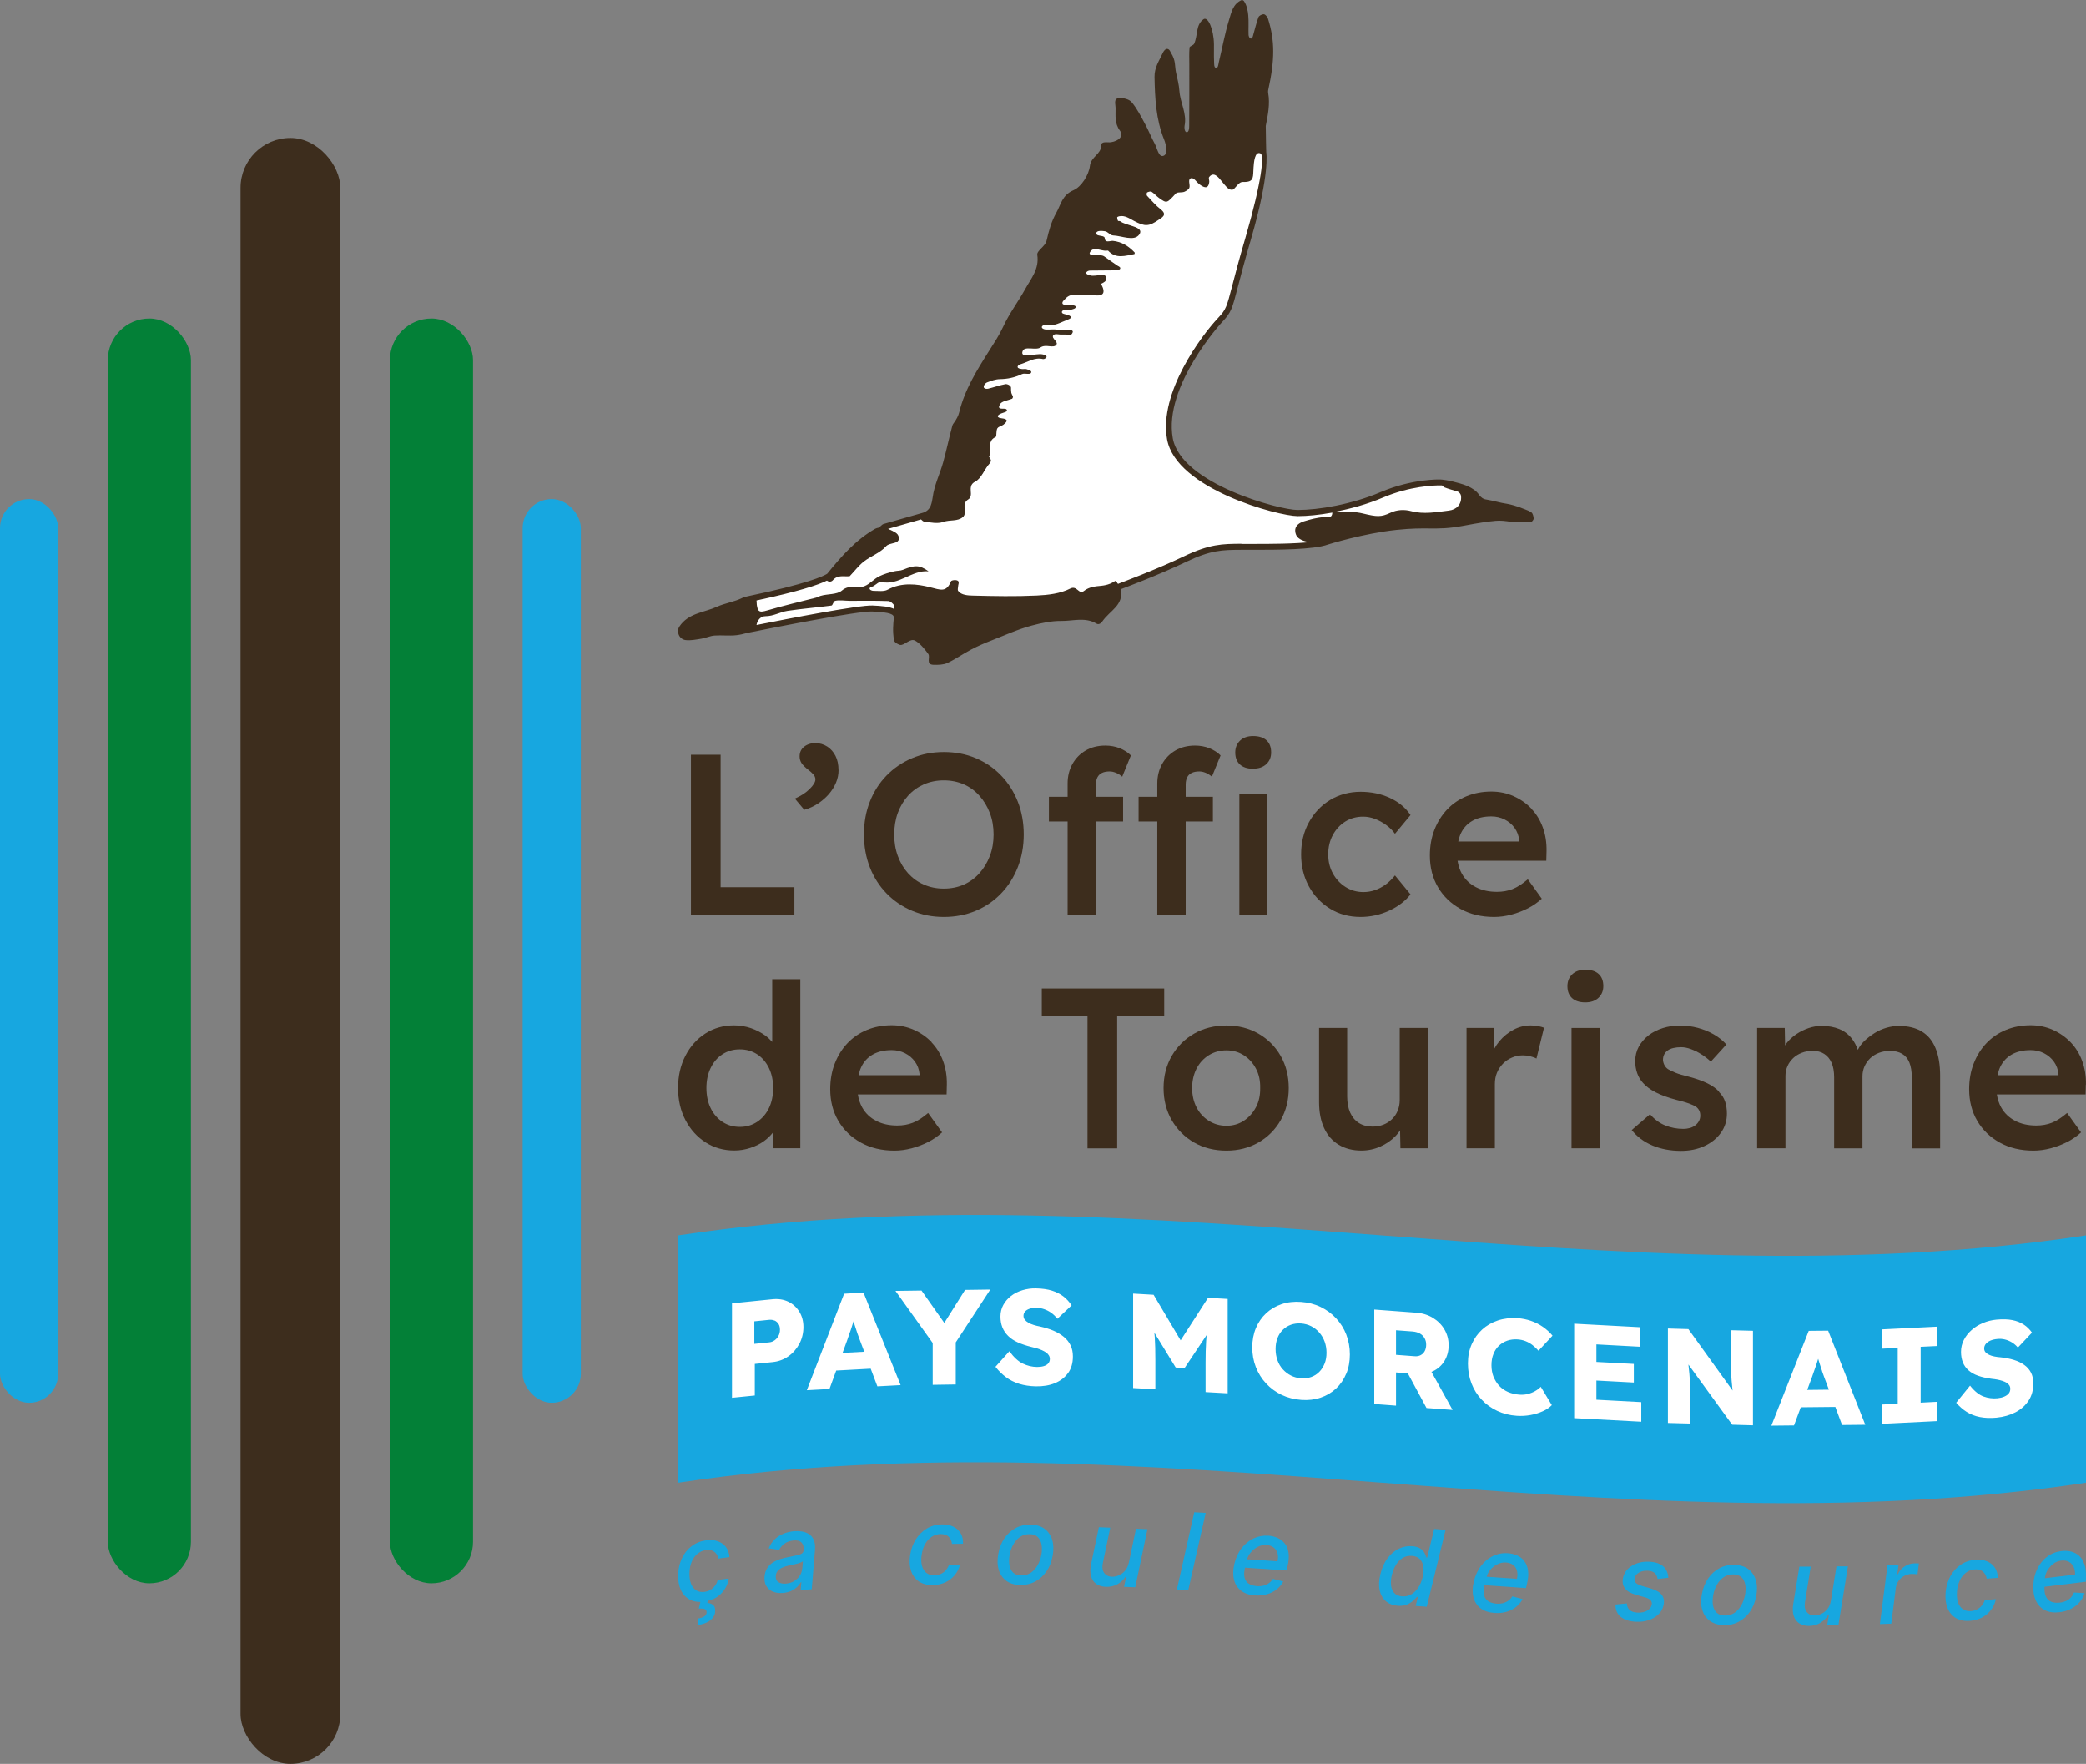 <?xml version="1.0" encoding="UTF-8"?>
<svg xmlns="http://www.w3.org/2000/svg" id="Calque_1" data-name="Calque 1" viewBox="0 0 355.63 300.7">
  <rect x="0" y="0" width="355.63" height="300.7" fill="#808080" stroke="none"/>
  <defs>
    <style>
      .cls-1 {
        fill: #fff;
      }

      .cls-2 {
        fill: #038037;
      }

      .cls-3 {
        fill: #17a7e0;
      }

      .cls-4 {
        fill: #3d2d1d;
      }
    </style>
  </defs>
  <rect class="cls-1" x="120.44" y="215.02" width="230.51" height="31.84"></rect>
  <g>
    <path class="cls-3" d="M310.64,233.75c-.12-.37-.25-.75-.37-1.13-.1-.33-.2-.65-.3-.97-.1,.33-.21,.66-.31,.98-.12,.36-.24,.72-.38,1.08-.14,.36-.27,.74-.39,1.12l-.79,2.12,3.7-.04-.8-2.13c-.12-.32-.25-.67-.37-1.03Z"></path>
    <path class="cls-3" d="M224.92,227.17c-.39-.45-.85-.81-1.38-1.08-.53-.27-1.11-.42-1.73-.47-.63-.04-1.2,.03-1.73,.22-.53,.19-.99,.48-1.39,.88-.4,.39-.7,.87-.91,1.42-.21,.55-.31,1.17-.31,1.84s.1,1.31,.31,1.9c.21,.59,.51,1.11,.91,1.55,.4,.44,.86,.8,1.39,1.07,.53,.27,1.1,.42,1.73,.47,.63,.04,1.21-.03,1.73-.22,.53-.19,.99-.48,1.38-.88,.39-.39,.69-.87,.91-1.42s.32-1.17,.32-1.84-.11-1.3-.32-1.89c-.21-.58-.52-1.1-.91-1.55Z"></path>
    <path class="cls-3" d="M146.18,227.33c-.12-.36-.25-.73-.37-1.12-.1-.32-.2-.64-.3-.96-.1,.33-.2,.66-.31,.99-.11,.37-.24,.73-.38,1.1-.14,.37-.27,.75-.39,1.14l-.79,2.16,3.7-.2-.79-2.1c-.12-.32-.25-.65-.37-1.01Z"></path>
    <path class="cls-3" d="M355.63,210.61c-80.11,12.07-159.91-12.07-240.02,0,0,19.96,0,22.2,0,42.16,80.11-12.07,159.91,12.07,240.02,0,0-19.96,0-22.2,0-42.16Zm-219.36,18.49c-.47,.87-1.09,1.58-1.88,2.13-.79,.55-1.68,.88-2.69,.98l-3.02,.31v5.38l-3.89,.39v-16.1l6.91-.7c1.01-.1,1.9,.04,2.69,.42,.79,.38,1.41,.95,1.88,1.7,.46,.75,.7,1.62,.7,2.62s-.23,2-.7,2.87Zm13.31,7.25l-1.14-3.02-5.88,.32-1.15,3.14-3.86,.21,6.36-16.45,3.31-.18,6.32,15.76-3.95,.21Zm13.36-7.5v7.17l-3.93,.06v-7.13l-6.35-8.88,4.44-.06,3.89,5.52,3.54-5.63,4.3-.06-5.89,9.01Zm19.15,5.21c-.54,.76-1.29,1.34-2.23,1.73-.94,.39-2.03,.57-3.25,.55-1.06-.02-2.01-.17-2.86-.43-.85-.27-1.61-.65-2.27-1.15-.66-.5-1.25-1.08-1.77-1.75l2.37-2.65c.77,1.04,1.54,1.75,2.31,2.11,.77,.37,1.58,.56,2.4,.57,.41,0,.79-.04,1.13-.14s.6-.25,.78-.46c.18-.2,.28-.46,.28-.76,0-.23-.06-.44-.17-.62-.12-.19-.27-.35-.47-.49-.2-.14-.44-.27-.71-.39s-.57-.23-.87-.32c-.31-.09-.62-.17-.94-.24-.89-.22-1.66-.48-2.32-.78-.66-.3-1.21-.67-1.64-1.1s-.76-.92-.98-1.47c-.21-.55-.32-1.16-.32-1.83,0-.72,.16-1.38,.49-1.98,.33-.6,.77-1.11,1.33-1.54,.56-.43,1.21-.75,1.94-.97s1.5-.33,2.3-.31c1.06,.02,1.97,.15,2.73,.39,.76,.24,1.41,.57,1.95,.99,.54,.42,1.01,.93,1.39,1.52l-2.42,2.28c-.32-.4-.67-.74-1.05-1.01-.38-.27-.77-.47-1.2-.62-.42-.15-.85-.22-1.3-.23-.46,0-.85,.04-1.18,.15-.33,.11-.59,.26-.77,.47-.18,.2-.28,.45-.28,.74,0,.26,.08,.48,.23,.67,.15,.19,.36,.36,.62,.51s.56,.28,.9,.38c.34,.11,.69,.19,1.06,.26,.84,.19,1.61,.42,2.29,.71,.68,.29,1.27,.64,1.77,1.05s.88,.89,1.15,1.44c.27,.55,.4,1.18,.4,1.91,0,1.12-.27,2.06-.82,2.83Zm27.23,3.47l-3.79-.21v-5.01c0-1.38,.03-2.62,.1-3.72,.02-.33,.05-.66,.08-.99l-3.75,5.61-1.52-.08-3.64-5.94c.02,.26,.05,.52,.07,.78,.07,1.08,.1,2.37,.1,3.86v5.01l-3.79-.21v-16.1l3.49,.2,4.61,7.77,4.67-7.25,3.35,.19v16.1Zm20.19-3.35c-.41,.99-.98,1.83-1.73,2.53-.75,.7-1.63,1.22-2.64,1.56-1.01,.34-2.11,.47-3.3,.38-1.22-.09-2.34-.38-3.35-.86-1.01-.49-1.89-1.13-2.64-1.94-.75-.8-1.33-1.73-1.74-2.77-.41-1.04-.62-2.17-.62-3.38s.21-2.31,.62-3.29c.41-.98,.99-1.82,1.74-2.52,.75-.7,1.63-1.22,2.64-1.56,1.01-.34,2.12-.47,3.33-.38s2.32,.37,3.33,.86c1.01,.49,1.89,1.13,2.64,1.94,.75,.81,1.33,1.73,1.73,2.77,.4,1.04,.61,2.17,.61,3.38s-.2,2.29-.61,3.28Zm13.68,5.84l-3.18-5.9-2.01-.15v5.66l-3.71-.28v-16.1l7.22,.54c1.02,.08,1.95,.37,2.79,.88,.83,.51,1.49,1.17,1.96,1.98,.47,.81,.71,1.71,.71,2.69s-.24,1.9-.71,2.67-1.12,1.35-1.95,1.75c-.09,.04-.18,.07-.27,.11l3.6,6.49-4.45-.33Zm11.44-5.32c.23,.59,.55,1.11,.96,1.55s.91,.79,1.5,1.05c.59,.25,1.24,.41,1.96,.46,.49,.03,.96,0,1.4-.11,.44-.11,.85-.27,1.23-.48s.71-.46,1-.75l1.88,3.12c-.38,.4-.89,.75-1.53,1.04-.63,.29-1.34,.51-2.11,.65-.77,.14-1.55,.18-2.33,.13-1.21-.08-2.32-.36-3.34-.84-1.02-.48-1.9-1.11-2.65-1.91-.75-.79-1.33-1.72-1.73-2.76-.41-1.05-.61-2.18-.61-3.41s.21-2.29,.64-3.27c.43-.98,1.02-1.82,1.78-2.51,.76-.69,1.65-1.21,2.68-1.55,1.03-.34,2.16-.47,3.38-.39,.76,.05,1.51,.2,2.25,.45,.73,.25,1.42,.59,2.05,1.03s1.18,.94,1.64,1.5l-2.39,2.57c-.32-.36-.66-.68-1.02-.96-.36-.28-.75-.5-1.18-.67-.43-.17-.89-.27-1.38-.3-.61-.04-1.19,.03-1.73,.21-.54,.19-1.02,.47-1.42,.85-.41,.38-.72,.85-.95,1.42-.23,.57-.34,1.21-.34,1.93s.12,1.35,.34,1.94Zm25.18,7.67l-11.44-.61v-16.1l11.21,.6v3.33l-7.42-.4v2.99l6.38,.34v3.17l-6.38-.34v3.27l7.65,.41v3.33Zm19.04,.61l-3.54-.1-7.46-10.26c0,.07,.02,.16,.02,.22,.05,.51,.1,.97,.14,1.37s.07,.76,.08,1.08c.02,.32,.03,.64,.04,.96,0,.31,.01,.66,.01,1.05v5.38l-3.79-.1v-16.1l3.49,.1,7.54,10.48c-.01-.11-.03-.23-.04-.34-.05-.46-.09-.91-.13-1.36-.04-.45-.07-.9-.09-1.36-.02-.46-.04-.96-.05-1.5,0-.54-.01-1.12-.01-1.75v-3.98l3.79,.1v16.1Zm15.19-.06l-1.15-3.07-5.89,.06-1.15,3.09-3.86,.04,6.37-16.16,3.31-.03,6.33,16.04-3.96,.04Zm16.13-13.45l-2.73,.13v9.52l2.73-.14v3.29l-9.35,.46v-3.29l2.71-.13v-9.52l-2.71,.13v-3.29l9.35-.46v3.29Zm15.66,9.31c-.54,.83-1.28,1.49-2.22,1.98-.94,.49-2.02,.8-3.24,.92-1.05,.1-2,.06-2.85-.11-.85-.17-1.6-.47-2.26-.89s-1.24-.94-1.76-1.55l2.36-2.91c.76,.96,1.53,1.57,2.3,1.85,.77,.28,1.57,.38,2.39,.3,.41-.04,.79-.13,1.12-.27s.6-.32,.78-.54c.18-.22,.27-.49,.27-.8,0-.23-.06-.43-.17-.6-.12-.17-.27-.32-.47-.44s-.44-.22-.71-.31-.56-.16-.87-.22-.62-.1-.94-.13c-.89-.12-1.66-.29-2.31-.52-.66-.23-1.2-.53-1.64-.92-.44-.38-.76-.83-.97-1.36-.21-.52-.32-1.12-.32-1.8,0-.72,.16-1.4,.49-2.04s.77-1.2,1.33-1.69c.56-.49,1.2-.89,1.94-1.19,.73-.31,1.5-.5,2.29-.57,1.05-.1,1.96-.07,2.71,.08,.76,.15,1.4,.41,1.95,.77s1,.82,1.39,1.36l-2.4,2.55c-.32-.37-.67-.67-1.04-.89-.38-.23-.77-.39-1.19-.49-.42-.1-.85-.13-1.29-.08-.46,.04-.85,.14-1.18,.28-.33,.15-.58,.33-.77,.56-.18,.22-.28,.48-.28,.77,0,.26,.08,.48,.23,.65,.15,.17,.36,.31,.62,.44,.26,.12,.56,.22,.89,.28s.69,.12,1.05,.14c.84,.09,1.6,.24,2.28,.45,.68,.21,1.27,.49,1.76,.85,.5,.35,.88,.79,1.15,1.31,.27,.52,.4,1.14,.4,1.86,0,1.12-.27,2.09-.81,2.92Z"></path>
    <path class="cls-3" d="M242.07,227.34c-.34-.19-.76-.31-1.25-.35l-2.82-.21v4.19l3.17,.24c.4,.03,.75-.03,1.04-.19s.53-.39,.69-.7c.16-.31,.24-.67,.24-1.09s-.09-.78-.28-1.11-.45-.59-.79-.78Z"></path>
    <path class="cls-3" d="M132.06,225.14c-.27-.12-.58-.17-.92-.14l-2.54,.26v3.84l2.54-.26c.34-.03,.64-.15,.92-.35s.5-.45,.66-.76c.17-.31,.25-.65,.25-1.04s-.08-.73-.25-.99-.39-.45-.66-.58Z"></path>
  </g>
  <g>
    <g>
      <path class="cls-1" d="M151.42,102.32c-1.63-.06-3.28-.05-4.88-.04-.55,0-1.09,0-1.64,0-.28,0-.57-.02-.86-.04-.59-.04-1.19-.07-1.69,.04-.24,.06-.36,.31-.46,.53-.05,.1-.13,.27-.17,.28-1.1,.15-2.22,.27-3.31,.39-1.37,.15-2.79,.3-4.17,.51-.54,.08-1.06,.26-1.56,.43-.69,.23-1.4,.48-2.2,.48-.82,0-1.46,.63-1.63,1.6l-.03,.18,.18-.04c5.05-1.01,16.93-3.32,19.61-3.32,.05,0,.1,0,.15,0,1.68,.07,2.88,.2,3.65,.59l.18,.09v-.2c0-.06,0-.12,.02-.17,.02-.14,.04-.3-.03-.44-.21-.45-.75-.86-1.15-.87Z"></path>
      <path class="cls-1" d="M221.24,87.8h-.05c-3.22,0-20.61-4.54-22.12-12.97-1.42-7.89,5.8-17.57,8.7-20.63,1.34-1.42,1.46-1.88,2.41-5.52l-.12-.03h.13c.47-1.82,1.12-4.31,2.21-8.05,2.43-8.3,3.45-14.17,2.55-14.59-.24-.11-.45-.11-.63,0-.58,.34-.68,1.69-.74,2.42v.07c-.02,.24-.03,.47-.04,.67-.05,1.12-.07,1.63-1.24,1.68-.1,0-.18,0-.25,0-.63,0-.75,.05-1.79,1.24-.13,.15-.51,.09-.69-.03-.34-.22-.69-.67-1.04-1.1-.54-.68-1.1-1.37-1.7-1.38h0c-.28,0-.54,.15-.77,.44-.15,.18-.1,.4-.06,.6,.02,.11,.04,.21,.03,.3-.05,.43-.17,.69-.36,.77-.34,.15-.96-.32-1.17-.48-.13-.1-.27-.24-.41-.4-.35-.38-.74-.8-1.19-.58-.37,.18-.31,.62-.26,1.01,.03,.24,.06,.49,0,.66-.07,.2-.34,.42-.74,.6-.19,.09-.45,.1-.69,.11-.34,.02-.67,.03-.86,.24l-.13,.14q-1.34,1.47-2.58,.58c-.19-.14-.37-.3-.55-.47-.22-.2-.45-.41-.7-.57-.28-.18-.78,.06-.88,.11-.07,.03-.11,.11-.14,.24-.02,.13-.04,.39,.07,.51,.15,.16,.31,.33,.46,.5,.6,.65,1.21,1.32,1.91,1.87,.34,.27,.51,.51,.5,.72-.01,.3-.39,.54-.68,.73-.06,.04-.12,.08-.17,.11-1.62,1.12-2.27,1.15-4.05,.2-.14-.07-.27-.15-.4-.22-.67-.38-1.37-.78-2.26-.59,0,0-.42,.1-.42,.31,0,.23,.05,.46,.16,.64,.05,.1,.18,.1,.28,.1,.04,0,.11,0,.13,0,.38,.3,1.03,.5,1.66,.7,.78,.24,1.59,.49,1.72,.89,.05,.15,0,.32-.16,.53-.57,.77-1.75,.54-2.88,.3-.5-.1-1.02-.21-1.48-.22-.19,0-.4-.16-.61-.32-.22-.17-.46-.35-.72-.38-.48-.07-1.15-.13-1.47,.12-.11,.08-.17,.2-.18,.33-.03,.41,.42,.49,.81,.56,.22,.04,.45,.08,.58,.16,.04,.03,.06,.14,.08,.23,.03,.17,.07,.35,.22,.46,.25,.17,.54,.12,.83,.07,.16-.03,.32-.05,.46-.04,1.32,.14,2.49,.77,3.58,1.92,0,.02,0,.06-.01,.09-.18,.03-.36,.07-.54,.11-1.36,.29-2.64,.55-3.75-.65-.09-.09-.23-.08-.36-.06-.04,0-.09,.01-.13,.01-.27,0-.58-.07-.88-.14-.65-.15-1.32-.29-1.74,.18-.16,.18-.35,.44-.25,.66,.13,.29,.62,.29,1.24,.3,.49,0,1.04,.01,1.27,.19,.44,.33,.91,.65,1.36,.96,.29,.2,.58,.4,.87,.6,.05,.04,.12,.08,.19,.11,.14,.07,.29,.16,.28,.24-.02,.15-.34,.24-.55,.24-1.5,.03-3.01,0-4.52,.04-.26,0-.75,.2-.74,.54,0,.29,.33,.39,.56,.46,.06,.02,.12,.04,.17,.06,.34,.14,.84,.08,1.34,.02,.54-.07,1.11-.13,1.29,.09,.09,.11,.09,.31,0,.59-.06,.18-.4,.35-.58,.45-.15,.07-.2,.1-.22,.17l-.02,.05,.03,.05c.39,.73,.5,1.24,.31,1.51-.19,.27-.69,.34-1.51,.22-.36-.05-.76-.06-1.26,0-.34,.03-.71,0-1.07-.04-.86-.08-1.76-.17-2.5,.64-.04,.05-.09,.1-.15,.15-.24,.23-.54,.52-.41,.85,.1,.26,.4,.28,.65,.3,.06,0,.12,0,.18,.02,.14,.02,.28,.01,.42,0,.14,0,.28-.01,.4,.01,.05,0,.1,.02,.16,.03,.17,.03,.43,.07,.44,.17,0,.16-.3,.25-.55,.32-.08,.02-.15,.04-.21,.06-.16,.05-.39,.05-.62,.05-.43,0-.91-.02-.97,.42-.05,.38,.42,.48,.76,.56,.08,.02,.16,.04,.23,.06,.56,.17,.57,.31,.57,.31,0,0,0,.12-.47,.29-.28,.1-.56,.22-.84,.34-.94,.41-1.82,.79-2.88,.54-.16-.04-.42,.04-.6,.18-.13,.1-.19,.22-.19,.34,0,.34,.46,.5,.77,.52,.29,.02,.58,0,.86,0,.42-.02,.81-.04,1.19,.05,.25,.06,.65,.04,1.07,.02,.51-.03,1.29-.06,1.39,.14,.02,.04,.03,.16-.21,.45-.06,.08-.21,.05-.41,0-.19-.04-.38-.05-.57-.05-.18,0-.37,0-.55,0-.15,0-.32,0-.5-.03-.41-.05-.87-.1-1.08,.26-.18,.31,.08,.62,.31,.9,.23,.27,.37,.46,.29,.61-.19,.32-.54,.3-1.11,.24-.51-.05-1.1-.11-1.6,.24-.3,.22-.85,.19-1.38,.15-.75-.04-1.53-.09-1.73,.58-.08,.27-.06,.48,.07,.63,.29,.34,1.02,.24,1.87,.12,.58-.08,1.19-.17,1.57-.08l.07,.02c.19,.04,.5,.11,.51,.25,0,.04-.03,.1-.09,.15-.13,.11-.3,.16-.35,.15-1.07-.26-1.98,.12-2.86,.49-.34,.14-.7,.29-1.05,.4-.25,.07-.63,.31-.58,.62,.05,.3,.41,.36,.67,.41,.05,0,.09,.02,.13,.02,.14,.03,.28,.02,.42,0,.14-.01,.28-.02,.39,.02,.05,.02,.1,.03,.17,.05,.23,.07,.58,.18,.55,.33-.04,.18-.28,.18-.68,.15-.29-.02-.58-.04-.81,.06-1.23,.58-2.35,.83-3.73,.86-.77,.01-1.54,.29-2.27,.58-.3,.12-.74,.61-.59,1.01,.13,.32,.63,.35,.87,.29,.41-.1,.83-.22,1.23-.34,.57-.17,1.15-.34,1.74-.44,.12-.02,.45,.06,.65,.24,.06,.06,.14,.14,.13,.24-.03,.89,.15,1.19,.27,1.39,.08,.13,.11,.17-.01,.39-.21,.08-.45,.15-.69,.22-.58,.17-1.18,.34-1.41,.75-.19,.34-.24,.58-.15,.74,.12,.22,.43,.22,.73,.22,.21,0,.46,0,.54,.09,0,.01,.04,.04,.03,.13-.04,.07-.35,.17-.54,.23-.13,.04-.26,.08-.36,.13-.47,.19-.69,.41-.66,.63,.02,.16,.17,.35,.77,.42,.63,.07,.74,.21,.75,.26,.02,.06-.02,.23-.51,.62-.11,.09-.26,.15-.41,.21-.23,.1-.47,.2-.62,.41-.18,.25-.18,.62-.19,.95,0,.18-.01,.48-.07,.51-1.05,.48-1.02,1.34-.99,2.1,.02,.48,.04,.93-.18,1.29-.06,.09,.01,.18,.08,.26,.2,.25,.37,.53,.04,.89-.36,.39-.65,.87-.94,1.34-.44,.72-.86,1.4-1.47,1.71-.93,.47-.88,1.2-.84,1.84,.03,.51,.06,.95-.39,1.22-.73,.44-.69,1.16-.64,1.79,.03,.5,.06,.93-.25,1.21-.52,.46-1.16,.51-1.85,.56-.48,.04-.97,.08-1.47,.25-.77,.27-1.63,.15-2.46,.04-.23-.03-.45-.06-.68-.08-.18-.02-.36-.19-.52-.36l-.05-.05-6.02,1.72,.53,.24c.65,.29,1.32,.59,1.46,1.02,.1,.3,.11,.52,.02,.68-.14,.25-.53,.35-.94,.46-.44,.11-.89,.22-1.17,.54-.57,.65-1.35,1.09-2.17,1.56-.54,.31-1.1,.63-1.59,1.01-.63,.49-1.18,1.11-1.71,1.71-.23,.26-.45,.51-.69,.76-.24,.02-.49,.02-.73,0-.75-.02-1.52-.05-2.2,.74-.17,.2-.54,.25-.81,.03l-.06-.05-.07,.04c-1.33,.66-4.48,1.78-11.99,3.38l-.1,.02v.11c.06,1.05,.16,1.63,.51,1.88,.13,.09,.29,.13,.48,.13,.27,0,.6-.08,1.03-.21,2-.59,4.05-1.1,6.03-1.6,.75-.19,1.51-.38,2.26-.57,.14-.04,.28-.1,.41-.16,.11-.05,.21-.1,.31-.13,.46-.14,.98-.21,1.49-.27,.87-.1,1.7-.2,2.26-.69,.73-.64,1.51-.61,2.25-.57,.52,.02,1.05,.04,1.56-.16,.52-.21,.96-.56,1.39-.9,.36-.29,.73-.58,1.14-.78,.74-.36,1.53-.59,2.49-.83,.2-.05,.41-.07,.62-.09,.3-.03,.61-.06,.9-.18,1.87-.77,2.63-.8,3.89,0-1.2,.01-2.29,.5-3.34,.98-1.33,.59-2.7,1.21-4.25,.86-.32-.07-.68,.19-1.03,.45-.14,.1-.28,.21-.41,.28-.06,.03-.14,.06-.22,.09-.22,.08-.49,.17-.49,.44,0,.36,.52,.52,.79,.52h0c.19,0,.4,0,.6,.02,.66,.03,1.35,.06,1.87-.23,2.47-1.34,5.25-.87,7.14-.4,.18,.04,.34,.09,.5,.13,1.52,.4,2.44,.64,3.22-1.22,.04-.04,.27-.12,.54-.12h.01c.21,0,.37,.05,.46,.13,.08,.08,.05,.22,.01,.43-.02,.11-.05,.22-.05,.33,0,.08-.02,.17-.03,.27-.04,.21-.08,.45,.06,.64,.58,.8,1.88,.83,2.66,.85,3.66,.09,7.24,.16,10.82-.01,1.75-.08,3.99-.3,5.77-1.21,.53-.27,.84-.02,1.16,.24,.33,.27,.7,.58,1.26,.12,.48-.39,1.26-.67,2.08-.75h.09c1.05-.1,1.95-.18,2.99-.86,.08-.05,.1-.05,.1-.05,.02,0,.06,.09,.09,.14,.05,.11,.12,.24,.25,.34l.06,.05,.33-.14c.66-.25,6.58-2.49,10.88-4.55,4.47-2.15,6.6-2.16,9.84-2.17h2c2.84,0,7.12,0,10.07-.36v-.25s-.18,0-.18,0c-.17,0-.33,0-.5-.01-.69-.05-1.61-.44-1.89-.97-.11-.21-.34-.75-.11-1.29,.19-.44,.64-.78,1.34-.99,1.1-.33,2.18-.64,3.34-.7,.11,0,.23,0,.35,0,.35,.02,.71,.03,.95-.2,.16-.15,.25-.38,.26-.71v-.15s-.15,.03-.15,.03c-2.15,.39-4.23,.6-5.85,.6Z"></path>
      <path class="cls-1" d="M248.38,83.62l-.19-.05c-.66-.19-1.33-.38-1.97-.64-.02,0-.05-.04-.08-.08-.04-.05-.09-.12-.16-.17-.12-.07-.25-.07-.34-.07-.03,0-.06,0-.1,0,0,0-.04,0-.15,0-.8,0-5.03,.1-9.66,2.08-2.46,1.05-5.35,1.91-8.35,2.47l.02,.25h2.84c.7,0,1.4,.08,2.08,.25,1.15,.28,1.92,.44,2.6,.44,.71,0,1.32-.18,2.14-.57,1.06-.5,2.26-.6,3.48-.27,1.87,.5,3.81,.25,5.69,0,.26-.03,.52-.07,.78-.1,1.44-.18,2.3-1.18,2.18-2.56-.04-.46-.37-.85-.82-.98Z"></path>
    </g>
    <path class="cls-4" d="M261.1,87.34c-.64-.39-1.5-.62-2.09-.89-.23-.1-1.65-.5-1.97-.54-1.38-.2-2.32-.54-3.85-.79-.22-.04-.66-.23-1.07-.82-.89-1.28-2.9-1.78-3.24-1.89-.21-.07-.39-.1-.6-.16-1.26-.38-2.43-.49-2.68-.5-.19-.02-4.86-.14-10.22,2.14-4.93,2.11-10.64,3.05-14.14,3.05h-.05c-2.99,0-19.85-4.44-21.25-12.24-1.6-8.93,8.37-19.76,8.47-19.86,1.5-1.58,1.67-2.24,2.62-5.91,.47-1.82,1.12-4.31,2.21-8.05,3.32-11.37,2.64-14.9,2.63-14.96,0-.04-.07-2.74-.08-4.45,.36-1.86,.76-3.72,.41-5.64-.02-.14-.02-.28,0-.42,1.15-5.2,1.16-8.5-.03-12.23-.1-.31-.43-.72-.69-.75-.3-.03-.83,.23-.93,.49-.37,.96-.58,1.99-.88,2.98-.07,.24-.13,.66-.39,.67s-.41-.41-.42-.62c-.04-1.11,.05-2.23-.05-3.34-.06-.68-.23-1.71-.73-2.42-.08-.11-.32-.21-.37-.19-1.51,.62-1.79,2.14-2.18,3.41-.73,2.36-1.16,4.81-1.74,7.21-.08,.34-.11,.98-.46,.96-.39-.03-.33-.73-.35-1.1-.05-.97,0-1.95-.02-2.92-.03-2.59-1.03-4.81-1.78-4.28-1.34,.95-.93,2.61-1.58,4.15-.14,.33-.78,.42-.8,.67-.09,.97-.04,1.95-.04,2.93,0,3.49,.01,6.99-.02,10.48,0,.34-.05,1.04-.42,1.03s-.43-.76-.37-1.09c.43-2.1-.74-3.94-.88-5.95-.07-1.05-.35-2.12-.57-3.11-.26-1.21,0-2.01-.88-3.41-.13-.21-.17-.51-.54-.63s-.73,.4-.86,.71c-.59,1.3-1.42,2.44-1.39,4.06,.07,3.65,.24,7.22,1.63,10.67,.32,.78,.76,2.54-.15,2.79-.79,.22-1.02-1.29-1.41-2.01-.62-1.13-1.09-2.35-1.71-3.48-.68-1.26-1.34-2.57-2.25-3.66-.42-.51-1.44-.77-2.15-.71-1,.07-.6,1.07-.6,1.67,.02,1.32-.21,2.62,.75,3.9,.67,.89-.17,1.75-1.54,1.96-.6,.09-1.68-.25-1.67,.57,.01,1.49-1.73,1.86-1.92,3.48-.18,1.51-1.45,3.55-2.78,4.12-1.98,.85-2.15,2.44-2.95,3.86-.84,1.5-1.23,2.91-1.66,4.77-.22,.95-1.68,1.69-1.58,2.39,.37,2.43-1.08,4.06-2.08,5.88-1.2,2.16-2.72,4.16-3.74,6.39-.67,1.46-1.52,2.71-2.36,4.05-2.09,3.3-4.18,6.64-5.12,10.5-.16,.66-.5,1.26-.9,1.81-.14,.18-.24,.35-.27,.46-.61,2.27-.96,4.04-1.58,6.3-.56,2-1.51,3.84-1.79,5.99-.05,.42-.15,.92-.33,1.39-.22,.58-.72,1.03-1.32,1.2l-6.75,1.93-.18,.1s-.26,.22-.58,.51c-.23,.04-.45,.09-.63,.19-3.34,1.91-5.81,4.75-8.19,7.68-.67,.42-3.37,1.7-13.54,3.83-.23,.05-.63,.13-.9,.27-1.42,.7-3.04,.92-4.35,1.52-2.16,.99-4.89,1.06-6.41,3.38-.58,.9-.01,2.16,1.05,2.3,.87,.11,1.79-.09,2.68-.23,.76-.12,1.5-.48,2.26-.54,1.24-.09,2.5,.08,3.73-.06,.62-.07,1.23-.22,1.85-.39,4.52-.91,18.86-3.75,21.29-3.65,3.15,.14,3.77,.48,3.7,1.12-.09,.94-.24,2.22,.04,3.79,.08,.45,.9,.77,1.04,.79,.73,.12,1.71-1.21,2.56-.73s1.62,1.42,2.24,2.28c.38,.54-.5,1.8,.9,1.84,.79,.02,1.67,0,2.35-.31,1.4-.65,2.67-1.57,4.05-2.29,1.13-.59,2.31-1.11,3.51-1.57,2.27-.88,4.5-1.91,6.85-2.53,1.65-.44,3.36-.8,5.04-.78,1.99,.02,4.08-.7,6,.47,.14,.09,.57,.18,.96-.38,1.36-1.95,3.62-2.67,3.2-5.52l.08-.03c.06-.02,6.38-2.38,10.95-4.58,4.29-2.06,6.23-2.07,9.46-2.09h1.98c4.13,0,10.36,0,12.81-.9,.06-.02,6.09-1.91,11.73-2.5,2.56-.27,4.15-.25,5.56-.24,1.76,.01,3.27,.03,5.99-.49,2.35-.45,3.97-.69,5.3-.81,.85-.08,1.71,.03,2.55,.16,1.14,.18,2.34-.02,3.5,.02,.15,0,.45-.39,.44-.57-.03-.36-.14-.88-.39-1.04Zm-25.32-2.52c4.61-1.97,8.79-2.07,9.61-2.07,.11,0,.14,0,.15,0,.1,.01,.26-.03,.38,.05s.16,.22,.27,.26c.71,.28,1.44,.48,2.17,.69,.4,.11,.7,.46,.73,.87,.11,1.38-.8,2.27-2.07,2.42-2.13,.26-4.32,.67-6.43,.1-1.19-.32-2.45-.25-3.56,.28-1.57,.75-2.31,.69-4.66,.12-.69-.17-1.4-.26-2.11-.26h-2.28c-.19,0-.37,0-.56,0,2.71-.51,5.66-1.31,8.38-2.47Zm-87.03,18.41c-2.34-.09-14.06,2.18-19.78,3.32,.15-.85,.72-1.49,1.51-1.5,1.41,0,2.51-.72,3.78-.91,2.48-.37,4.99-.57,7.48-.9,.25-.03,.3-.73,.65-.81,.71-.17,1.68,0,2.52,0,2.17,0,4.35-.04,6.51,.04,.35,.01,.85,.4,1.04,.8,.08,.17,0,.38,0,.56-.83-.42-2.12-.53-3.7-.6Zm62.88-10.53c-3.25,.02-5.39,.03-9.89,2.19-4.53,2.18-10.8,4.52-10.89,4.55l-.24,.1c-.29-.24-.23-.67-.59-.44-1.04,.68-1.95,.74-3.02,.84-.74,.07-1.59,.32-2.15,.77-.97,.79-1.19-.99-2.4-.37-1.68,.86-3.78,1.1-5.72,1.19-3.6,.17-7.21,.1-10.81,.01-.86-.02-2.04-.07-2.57-.8-.16-.23,0-.56,0-.84s.2-.64,0-.84c-.3-.3-1.15-.13-1.21,.02-.82,1.97-1.75,1.49-3.58,1.03-2.19-.55-4.85-.88-7.23,.42-.65,.36-1.6,.19-2.41,.2-.22,0-.66-.13-.67-.39s.43-.29,.65-.42c.45-.26,.97-.8,1.35-.71,3,.68,5.19-2.08,8.06-1.81-1.55-1.09-2.31-1.11-4.38-.26-.46,.19-1,.14-1.5,.26-.86,.21-1.72,.45-2.52,.84-.91,.44-1.58,1.31-2.52,1.68-1.2,.48-2.56-.37-3.85,.75-.86,.74-2.47,.54-3.7,.93-.25,.08-.47,.23-.72,.29-2.77,.71-5.55,1.36-8.3,2.17-1.51,.45-1.75,.25-1.86-1.69,7.29-1.56,10.57-2.67,12.02-3.39,.31,.26,.76,.22,.98-.04,.87-1.01,1.91-.6,2.9-.71,.8-.84,1.51-1.79,2.41-2.5,1.21-.94,2.8-1.48,3.77-2.59,.68-.77,2.63-.26,2.11-1.79-.18-.53-1-.85-1.75-1.19l5.62-1.61c.19,.2,.39,.37,.59,.39,1.05,.11,2.18,.39,3.19,.04,1.2-.42,2.44-.04,3.36-.84,.8-.71-.34-2.25,.88-2.98,1.12-.67-.35-2.26,1.22-3.06,1.06-.53,1.54-2.11,2.44-3.08,.57-.62-.15-1.1-.1-1.17,.61-1.03-.48-2.61,1.12-3.34,.28-.13,.01-1.07,.32-1.5,.22-.32,.7-.36,1.01-.6,.72-.57,.89-.97-.3-1.1-.79-.09-.93-.46-.07-.82,.34-.14,.96-.27,.98-.45,.09-.83-1.95,.23-1.17-1.14,.3-.53,1.36-.63,2.08-.93,.38-.68-.28-.28-.22-1.88,.01-.38-.67-.65-.93-.6-1,.18-1.97,.54-2.97,.78-.21,.05-.63,.02-.72-.21-.12-.31,.27-.75,.51-.85,.71-.28,1.48-.56,2.23-.57,1.34-.03,2.47-.26,3.78-.87,.48-.22,1.45,.22,1.55-.3,.07-.31-.5-.42-.79-.53-.25-.09-.56,.03-.83-.03-.25-.05-.66-.08-.7-.33-.04-.23,.3-.42,.49-.48,1.26-.37,2.41-1.24,3.85-.88,.16,.04,.61-.17,.6-.42s-.44-.33-.68-.38c-1.12-.26-3.83,.86-3.42-.51,.31-1.01,2.27-.11,3.06-.67,.94-.66,2.28,.27,2.74-.52,.27-.47-.87-1.04-.59-1.51,.26-.43,.99-.13,1.49-.17,.26-.02,.52,0,.78,0,.28,0,.66,.21,.84,0,1.06-1.26-1.52-.63-2.31-.81-.66-.15-1.37,0-2.06-.05-.23-.02-.65-.14-.66-.4s.47-.44,.63-.4c1.42,.35,2.57-.44,3.79-.88,.87-.32,.62-.61-.1-.84-.32-.1-.95-.14-.9-.48,.07-.51,1.02-.2,1.51-.36,.3-.1,.86-.17,.85-.5-.01-.25-.45-.26-.7-.31-.26-.05-.55,.02-.82-.02-.25-.04-.64,0-.73-.23-.12-.32,.31-.63,.53-.87,1.01-1.09,2.31-.45,3.49-.57,.41-.04,.83-.05,1.23,0,1.75,.26,2.16-.36,1.33-1.91-.03-.05,.69-.28,.8-.62,.53-1.61-1.82-.5-2.69-.85-.23-.09-.65-.15-.65-.4s.41-.41,.62-.41c1.51-.04,3.01,0,4.52-.04,.23,0,.64-.1,.67-.35,.03-.23-.33-.34-.52-.47-.74-.53-1.5-1.02-2.23-1.56-.67-.51-3.29,.23-2.23-.96,.56-.63,1.68,0,2.52,0,.14,0,.34-.06,.4,0,1.33,1.44,2.92,.85,4.47,.57,.03,0,.08-.23,.04-.27-1-1.07-2.19-1.82-3.68-1.98-.4-.04-.89,.22-1.23,0-.21-.14-.13-.58-.31-.69-.41-.26-1.37-.12-1.33-.61,.04-.52,1.03-.41,1.5-.34s.89,.69,1.35,.71c1.49,.05,3.58,1.06,4.47-.13,1.03-1.39-2.2-1.47-3.24-2.29-.09-.07-.33,0-.37-.07-.09-.17-.14-.39-.14-.58,0-.07,.2-.17,.32-.19,1.01-.21,1.74,.36,2.58,.8,1.85,.98,2.53,.93,4.18-.21,.51-.35,1.55-.84,.36-1.76-.87-.68-1.6-1.54-2.36-2.35-.09-.1-.06-.51,.03-.55,.23-.11,.59-.22,.76-.11,.45,.29,.81,.72,1.25,1.04,1.36,.98,1.34,.93,2.87-.74,.28-.31,1.04-.1,1.51-.32,.32-.15,.71-.39,.81-.67,.17-.49-.29-1.36,.2-1.59,.53-.25,1,.61,1.47,.97,.75,.57,1.57,.98,1.72-.39,.03-.28-.18-.62,0-.84,1.14-1.4,2.25,1.34,3.35,2.06,.2,.13,.66,.22,.85,0,1.18-1.35,1.14-1.17,1.96-1.2,1.52-.07,1.28-.93,1.39-2.47,.06-.81,.19-2.85,1.2-2.38,.6,.28,.3,4.46-2.61,14.45-1.1,3.75-1.75,6.26-2.22,8.08-.94,3.61-1.06,4.08-2.38,5.47-2.91,3.08-10.16,12.8-8.73,20.74,1.53,8.49,19,13.07,22.24,13.08h.05c1.6,0,3.65-.2,5.88-.6-.03,1.04-.85,.75-1.44,.78-1.17,.06-2.24,.36-3.37,.7-1.87,.57-1.62,1.85-1.3,2.45s1.3,.99,1.99,1.04c.23,.02,.45,.01,.68,.02-2.94,.35-7.22,.35-10.07,.35h-1.98Z"></path>
  </g>
  <g>
    <path class="cls-3" d="M118.93,264.87c.41-.34,.89-.55,1.43-.62,.61-.08,1.09,.03,1.45,.32,.36,.29,.58,.67,.67,1.13l1.88-.25c-.05-.67-.25-1.24-.59-1.7-.34-.46-.81-.79-1.39-1s-1.24-.26-2-.16c-.93,.12-1.75,.45-2.46,.99-.71,.53-1.26,1.22-1.66,2.06-.4,.84-.62,1.77-.65,2.8-.03,1.01,.12,1.89,.47,2.63,.34,.74,.85,1.28,1.52,1.64,.52,.27,1.12,.4,1.8,.39l-.27,1.12c.47-.01,.82,.02,1.03,.11,.21,.09,.31,.28,.3,.58-.02,.3-.17,.53-.44,.69s-.64,.28-1.09,.34v1.1c.95-.13,1.68-.41,2.2-.84,.52-.44,.78-.95,.79-1.54,.03-.5-.1-.85-.37-1.06-.27-.21-.59-.32-.97-.33l.09-.36c.52-.13,1.01-.3,1.44-.57,.59-.37,1.07-.84,1.43-1.4,.37-.56,.6-1.17,.69-1.84l-1.88,.25c-.09,.38-.25,.71-.46,.99s-.47,.52-.77,.7-.64,.29-1.01,.34c-.55,.07-1.02-.01-1.41-.25-.39-.24-.69-.62-.89-1.12s-.29-1.13-.27-1.87c.02-.72,.15-1.36,.39-1.92,.24-.56,.57-1.01,.98-1.35Z"></path>
    <path class="cls-3" d="M137.84,261.48c-.37-.22-.78-.35-1.21-.41-.44-.06-.85-.07-1.25-.04-.6,.05-1.18,.18-1.74,.4s-1.07,.53-1.52,.95c-.45,.41-.81,.94-1.07,1.57l1.78,.27c.17-.37,.47-.71,.88-1.04,.42-.32,.95-.51,1.59-.57,.62-.05,1.07,.07,1.35,.36,.28,.29,.4,.72,.35,1.29v.05c-.02,.23-.12,.41-.3,.53-.18,.12-.46,.22-.83,.3-.37,.08-.86,.18-1.46,.3-.47,.09-.94,.21-1.41,.36s-.88,.34-1.27,.59c-.38,.25-.7,.56-.94,.95-.25,.39-.4,.86-.45,1.43-.05,.66,.06,1.21,.32,1.64s.63,.74,1.13,.94c.49,.2,1.05,.27,1.68,.22,.55-.05,1.03-.17,1.43-.36s.74-.43,1.02-.69c.27-.27,.48-.53,.62-.8h.08s-.12,1.37-.12,1.37l1.89-.16,.55-6.7c.06-.74-.02-1.32-.23-1.77-.21-.44-.5-.77-.88-.99Zm-1.09,5.98c-.03,.4-.16,.78-.39,1.15-.23,.36-.55,.67-.95,.92s-.87,.39-1.4,.44c-.55,.05-.99-.04-1.32-.26-.33-.22-.47-.57-.43-1.06,.02-.35,.14-.64,.34-.87,.2-.23,.47-.41,.79-.55,.32-.14,.67-.25,1.05-.33,.16-.03,.36-.08,.6-.13s.48-.11,.74-.17,.48-.13,.68-.21,.34-.15,.42-.23l-.11,1.3Z"></path>
    <path class="cls-3" d="M157.73,263.2c.3-.53,.68-.94,1.13-1.23,.45-.29,.95-.44,1.49-.45,.61,0,1.08,.15,1.4,.48s.5,.73,.54,1.2l1.89-.03c.03-.67-.1-1.26-.39-1.76s-.71-.88-1.26-1.15c-.55-.27-1.21-.4-1.96-.39-.94,.02-1.79,.25-2.55,.7-.76,.45-1.39,1.07-1.89,1.86s-.82,1.69-.97,2.71c-.15,1-.09,1.89,.16,2.66,.26,.77,.7,1.37,1.33,1.8,.63,.43,1.43,.64,2.4,.62,.79-.01,1.5-.17,2.13-.47s1.16-.71,1.58-1.22,.73-1.1,.9-1.75l-1.89,.03c-.14,.36-.33,.67-.57,.93-.24,.26-.52,.46-.85,.6-.32,.14-.67,.22-1.04,.22-.55,0-1.01-.13-1.37-.41s-.62-.69-.76-1.22c-.14-.53-.16-1.15-.05-1.88,.1-.71,.3-1.33,.61-1.86Z"></path>
    <path class="cls-3" d="M178.05,260.6c-.63-.45-1.42-.68-2.37-.69-.92-.01-1.77,.18-2.53,.59-.77,.41-1.4,.99-1.92,1.75s-.86,1.64-1.04,2.66c-.19,1.04-.16,1.96,.09,2.75,.25,.79,.68,1.41,1.31,1.86,.63,.45,1.42,.68,2.37,.69,.92,.01,1.76-.18,2.53-.59,.76-.41,1.4-.99,1.92-1.74s.87-1.63,1.05-2.65c.19-1.05,.15-1.97-.09-2.76-.25-.79-.69-1.41-1.31-1.86Zm-.51,4.42c-.12,.65-.33,1.25-.63,1.79-.3,.54-.69,.98-1.16,1.3-.47,.32-1.02,.48-1.64,.47-.59,0-1.06-.17-1.39-.49-.33-.32-.54-.74-.63-1.26-.09-.52-.08-1.1,.03-1.72,.11-.65,.32-1.25,.62-1.79,.3-.55,.69-.98,1.16-1.31,.48-.32,1.03-.48,1.65-.47,.59,0,1.06,.17,1.38,.5s.54,.74,.63,1.27c.09,.52,.09,1.1-.02,1.72Z"></path>
    <path class="cls-3" d="M192.44,266.41c-.12,.56-.33,1.02-.65,1.38-.32,.36-.67,.62-1.07,.78s-.78,.24-1.14,.23c-.6-.02-1.05-.25-1.34-.66s-.37-.96-.23-1.64l1.27-6.07-1.94-.08-1.33,6.3c-.17,.82-.17,1.51,0,2.08,.16,.57,.46,1,.89,1.3s.97,.47,1.61,.49c.75,.03,1.42-.12,2-.45,.58-.33,1.04-.75,1.38-1.27h.1s-.36,1.72-.36,1.72l1.91,.08,2.08-9.91-1.95-.08-1.22,5.8Z"></path>
    <polygon class="cls-3" points="200.64 270.97 202.58 271.08 205.55 257.91 203.6 257.8 200.64 270.97"></polygon>
    <path class="cls-3" d="M219.05,263.15c-.33-.42-.73-.74-1.22-.96s-1.01-.35-1.57-.39c-.92-.06-1.78,.1-2.58,.48-.79,.39-1.47,.95-2.04,1.69-.56,.74-.96,1.62-1.2,2.63-.24,1.02-.26,1.93-.06,2.71,.2,.79,.61,1.41,1.22,1.88,.61,.47,1.4,.73,2.38,.8,.73,.05,1.41-.02,2.03-.2,.62-.18,1.16-.46,1.64-.83,.47-.37,.85-.82,1.12-1.35l-1.76-.45c-.19,.3-.42,.55-.69,.74-.27,.2-.56,.33-.89,.42-.33,.08-.68,.11-1.05,.09-.59-.04-1.07-.17-1.44-.4-.37-.23-.62-.56-.75-1.02-.13-.45-.1-1.03,.06-1.74l7.09,.48,.16-.68c.21-.89,.27-1.66,.18-2.31-.09-.64-.3-1.17-.63-1.6Zm-1.28,3.02l-5.16-.35c.12-.4,.31-.79,.62-1.16,.33-.4,.73-.72,1.2-.96,.47-.24,.96-.35,1.48-.31,.51,.03,.92,.18,1.24,.43,.32,.25,.53,.58,.65,.99s.11,.86-.01,1.37Z"></path>
    <path class="cls-3" d="M243.31,265.54h-.12c-.07-.22-.17-.47-.31-.76-.14-.29-.38-.54-.71-.77-.33-.23-.8-.37-1.42-.42-.8-.06-1.56,.09-2.29,.44-.73,.35-1.37,.9-1.91,1.62-.55,.73-.95,1.62-1.21,2.69-.26,1.06-.3,1.99-.13,2.77,.17,.78,.52,1.4,1.05,1.86,.53,.46,1.2,.71,2.01,.78,.61,.05,1.12-.02,1.55-.19,.43-.17,.78-.38,1.07-.64s.51-.48,.68-.68h.16s-.38,1.54-.38,1.54l1.89,.14,3.21-13.12-1.94-.15-1.2,4.87Zm-.77,3.33c-.17,.69-.42,1.29-.76,1.8-.34,.5-.74,.89-1.2,1.15-.47,.26-.98,.37-1.54,.33-.57-.04-1.02-.23-1.33-.57-.31-.33-.5-.77-.56-1.31s-.01-1.14,.15-1.8c.16-.65,.39-1.23,.71-1.73,.31-.5,.7-.89,1.15-1.16,.46-.27,.97-.38,1.55-.34,.57,.04,1.02,.22,1.34,.54,.32,.32,.52,.74,.61,1.27,.08,.53,.04,1.13-.13,1.82Z"></path>
    <path class="cls-3" d="M259.89,266.15c-.32-.42-.73-.75-1.22-.97-.49-.22-1.01-.35-1.57-.39-.92-.07-1.78,.09-2.58,.48-.8,.38-1.48,.95-2.04,1.69s-.97,1.62-1.21,2.63c-.25,1.02-.27,1.92-.07,2.71,.2,.79,.61,1.41,1.21,1.88,.61,.47,1.4,.73,2.38,.8,.73,.05,1.41-.01,2.03-.19,.62-.18,1.17-.46,1.64-.83,.47-.37,.85-.82,1.12-1.35l-1.75-.46c-.19,.3-.42,.55-.69,.74-.27,.19-.57,.33-.89,.42-.33,.08-.68,.11-1.05,.09-.59-.04-1.07-.17-1.44-.4s-.62-.57-.75-1.02c-.12-.45-.1-1.03,.06-1.74l7.09,.5,.16-.68c.21-.89,.28-1.66,.19-2.3-.09-.64-.3-1.18-.62-1.6Zm-1.29,3.01l-5.16-.36c.12-.4,.32-.79,.62-1.16,.33-.4,.73-.72,1.2-.96,.47-.24,.96-.34,1.48-.31,.51,.04,.92,.18,1.24,.43,.32,.25,.53,.58,.64,.99s.11,.86-.01,1.36Z"></path>
    <path class="cls-3" d="M279.42,268.08c.43-.23,.93-.34,1.49-.31,.4,.02,.72,.1,.95,.24s.41,.31,.52,.52c.11,.21,.18,.43,.21,.66l1.83-.22c-.04-.79-.32-1.43-.84-1.92-.52-.49-1.33-.76-2.42-.81-.75-.04-1.43,.05-2.06,.27s-1.15,.53-1.57,.95c-.42,.42-.7,.91-.82,1.49-.16,.71-.06,1.31,.29,1.8,.35,.49,.97,.86,1.86,1.12l1.6,.45c.46,.13,.78,.3,.96,.52,.18,.21,.23,.47,.16,.78-.07,.39-.34,.71-.79,.97-.45,.26-1,.37-1.65,.33-.57-.03-1.01-.17-1.31-.44s-.46-.64-.47-1.13l-1.94,.19c-.03,.88,.26,1.57,.87,2.09,.61,.51,1.48,.79,2.62,.85,.79,.04,1.52-.06,2.19-.28,.66-.23,1.22-.56,1.66-1,.44-.44,.72-.95,.85-1.54,.15-.71,.05-1.3-.31-1.77-.36-.47-.98-.82-1.85-1.08l-1.52-.44c-.52-.16-.88-.34-1.07-.55-.2-.21-.26-.47-.19-.79,.08-.39,.33-.7,.76-.94Z"></path>
    <path class="cls-3" d="M298.05,267.49c-.62-.45-1.41-.69-2.36-.72-.92-.02-1.77,.16-2.54,.57-.77,.4-1.41,.98-1.93,1.73-.52,.75-.88,1.63-1.07,2.65-.2,1.04-.18,1.96,.06,2.75,.24,.79,.67,1.42,1.3,1.87s1.41,.69,2.36,.72c.92,.02,1.77-.16,2.53-.57,.77-.4,1.41-.97,1.93-1.72s.88-1.63,1.07-2.64c.2-1.05,.17-1.97-.07-2.76-.24-.8-.67-1.42-1.29-1.88Zm-.55,4.41c-.13,.65-.34,1.25-.65,1.79s-.7,.97-1.17,1.28c-.47,.31-1.02,.47-1.65,.45-.59-.01-1.05-.18-1.38-.5s-.53-.74-.62-1.26-.07-1.1,.04-1.72c.12-.65,.33-1.24,.64-1.79,.31-.54,.7-.97,1.18-1.29,.48-.32,1.03-.47,1.65-.46,.59,.02,1.05,.19,1.38,.51,.32,.32,.53,.75,.62,1.27,.09,.53,.07,1.1-.04,1.72Z"></path>
    <path class="cls-3" d="M312.13,272.89c-.09,.57-.28,1.04-.58,1.41-.3,.37-.64,.65-1.03,.83s-.77,.28-1.13,.28c-.6,0-1.06-.2-1.37-.6-.31-.4-.42-.94-.31-1.62l.99-6.12h-1.94s-1.04,6.37-1.04,6.37c-.13,.82-.1,1.52,.09,2.07,.19,.56,.51,.98,.95,1.26,.45,.28,.99,.42,1.63,.42,.75,0,1.41-.18,1.98-.54,.57-.36,1.01-.8,1.32-1.34h.1s-.28,1.73-.28,1.73h1.91s1.62-10.01,1.62-10.01h-1.95s-.95,5.86-.95,5.86Z"></path>
    <path class="cls-3" d="M326.33,266.52c-.59,.02-1.13,.2-1.64,.53-.51,.33-.88,.77-1.13,1.31h-.1s.21-1.59,.21-1.59l-1.88,.07-1.3,10.04,1.94-.07,.78-6.13c.06-.44,.22-.83,.47-1.18,.25-.35,.57-.63,.95-.84,.38-.21,.8-.32,1.26-.34,.2,0,.41,0,.6,.02,.2,.02,.33,.04,.41,.06l.24-1.87c-.1-.01-.23-.02-.39-.02-.16,0-.3,0-.43,0Z"></path>
    <path class="cls-3" d="M334.14,269.37c.27-.54,.63-.97,1.06-1.29,.43-.32,.92-.49,1.47-.53,.61-.04,1.09,.09,1.42,.41,.34,.31,.54,.7,.61,1.17l1.89-.14c0-.67-.17-1.25-.49-1.73-.32-.48-.76-.84-1.32-1.08-.57-.24-1.23-.33-1.98-.28-.94,.07-1.78,.35-2.51,.84-.74,.49-1.33,1.15-1.78,1.96-.45,.81-.72,1.73-.81,2.76-.09,1.01,.01,1.89,.31,2.65,.3,.76,.77,1.33,1.42,1.73,.65,.39,1.46,.56,2.43,.48,.79-.06,1.49-.25,2.1-.59,.61-.33,1.11-.77,1.51-1.31s.66-1.13,.8-1.79l-1.89,.14c-.12,.37-.29,.69-.52,.96s-.5,.49-.81,.65c-.31,.16-.65,.25-1.03,.28-.55,.04-1.01-.07-1.39-.33-.38-.26-.65-.65-.83-1.17-.17-.52-.22-1.14-.16-1.88,.06-.72,.23-1.35,.5-1.89Z"></path>
    <path class="cls-3" d="M355.62,268.97c.04-.92-.04-1.68-.26-2.3-.21-.61-.51-1.1-.91-1.45-.4-.35-.86-.59-1.38-.72-.52-.12-1.06-.15-1.62-.08-.92,.11-1.73,.43-2.44,.96-.71,.53-1.27,1.21-1.68,2.05-.41,.84-.64,1.77-.68,2.81-.05,1.05,.1,1.94,.45,2.67,.35,.73,.86,1.27,1.55,1.61,.69,.34,1.52,.45,2.49,.33,.73-.09,1.38-.28,1.95-.58s1.06-.67,1.45-1.13c.39-.46,.68-.97,.85-1.54l-1.81-.11c-.13,.33-.31,.62-.53,.86-.23,.24-.49,.44-.8,.58-.31,.14-.64,.24-1.01,.28-.59,.07-1.08,.03-1.49-.12s-.72-.44-.93-.86c-.21-.42-.3-.99-.27-1.72l7.05-.86,.03-.7Zm-7,.08c.04-.42,.16-.84,.39-1.25,.25-.45,.58-.84,.99-1.17s.88-.52,1.4-.58c.5-.06,.94,0,1.29,.19s.63,.47,.82,.85c.19,.38,.27,.82,.25,1.34l-5.14,.63Z"></path>
  </g>
  <g>
    <polygon class="cls-4" points="135.43 151.25 122.85 151.25 122.85 128.66 117.79 128.66 117.79 155.93 135.43 155.93 135.43 151.25"></polygon>
    <path class="cls-4" d="M142.95,131.27c0-.93-.17-1.74-.51-2.41-.34-.67-.81-1.21-1.42-1.6-.61-.39-1.28-.58-2.01-.58-.78,0-1.42,.21-1.93,.62s-.76,.96-.76,1.63c0,.42,.1,.79,.31,1.13,.21,.34,.61,.74,1.21,1.21,.29,.21,.55,.45,.8,.72,.25,.27,.37,.56,.37,.88,0,.44-.33,.98-.97,1.62s-1.49,1.19-2.53,1.65l1.6,1.91c.83-.23,1.6-.58,2.32-1.05,.71-.47,1.34-1.01,1.87-1.62,.53-.61,.94-1.27,1.23-1.97,.29-.7,.43-1.41,.43-2.14Z"></path>
    <path class="cls-4" d="M170.68,132.21c-1.22-1.27-2.66-2.26-4.32-2.96-1.66-.7-3.48-1.05-5.45-1.05s-3.75,.35-5.41,1.05c-1.66,.7-3.11,1.68-4.34,2.94-1.23,1.26-2.19,2.75-2.86,4.46-.68,1.71-1.01,3.58-1.01,5.61s.34,3.89,1.01,5.61c.67,1.71,1.63,3.2,2.86,4.46,1.23,1.26,2.68,2.24,4.34,2.94,1.66,.7,3.47,1.05,5.41,1.05s3.79-.35,5.45-1.05c1.66-.7,3.1-1.69,4.32-2.96,1.22-1.27,2.17-2.77,2.84-4.48,.67-1.71,1.01-3.57,1.01-5.57s-.34-3.89-1.01-5.59c-.68-1.7-1.62-3.19-2.84-4.46Zm-1.93,13.71c-.43,1.12-1.02,2.1-1.77,2.94-.75,.84-1.64,1.49-2.67,1.95-1.03,.45-2.16,.68-3.41,.68s-2.35-.23-3.39-.68-1.93-1.1-2.69-1.93c-.75-.83-1.34-1.81-1.75-2.94-.42-1.13-.62-2.36-.62-3.68s.21-2.58,.62-3.7c.42-1.12,1-2.09,1.75-2.92,.75-.83,1.65-1.47,2.69-1.93,1.04-.45,2.17-.68,3.39-.68s2.38,.23,3.41,.68c1.03,.45,1.91,1.1,2.67,1.95s1.34,1.82,1.77,2.94c.43,1.12,.64,2.34,.64,3.66s-.21,2.54-.64,3.66Z"></path>
    <path class="cls-4" d="M213.63,131.04c.96,0,1.71-.26,2.26-.78s.82-1.18,.82-1.99c0-.91-.27-1.6-.8-2.08-.53-.48-1.29-.72-2.28-.72-.93,0-1.67,.26-2.22,.78-.54,.52-.82,1.2-.82,2.03,0,.88,.27,1.56,.8,2.05,.53,.48,1.28,.72,2.24,.72Z"></path>
    <path class="cls-4" d="M182.01,155.93h4.83v-15.89h4.63v-4.21h-4.63v-2.1c0-.47,.08-.87,.25-1.21,.17-.34,.43-.59,.78-.76s.78-.25,1.31-.25c.34,0,.69,.08,1.07,.23,.38,.16,.73,.38,1.07,.66l1.48-3.62c-.52-.52-1.16-.93-1.91-1.23-.75-.3-1.57-.45-2.45-.45-1.27,0-2.39,.28-3.35,.84-.96,.56-1.71,1.32-2.26,2.3-.54,.97-.82,2.08-.82,3.33v2.26h-3.19v4.21h3.19v15.89Z"></path>
    <path class="cls-4" d="M197.31,155.93h4.83v-15.89h4.64v-4.21h-4.64v-2.1c0-.47,.09-.87,.25-1.21,.17-.34,.43-.59,.78-.76s.78-.25,1.3-.25c.34,0,.7,.08,1.07,.23s.73,.38,1.07,.66l1.48-3.62c-.52-.52-1.16-.93-1.91-1.23-.75-.3-1.57-.45-2.45-.45-1.27,0-2.39,.28-3.35,.84-.96,.56-1.71,1.32-2.26,2.3-.54,.97-.82,2.08-.82,3.33v2.26h-3.19v4.21h3.19v15.89Z"></path>
    <rect class="cls-4" x="211.29" y="135.4" width="4.79" height="20.52"></rect>
    <path class="cls-4" d="M231.94,156.32c1.71,0,3.34-.36,4.89-1.07,1.54-.71,2.76-1.64,3.64-2.78l-2.65-3.23c-.49,.62-1.03,1.14-1.6,1.56-.57,.42-1.18,.73-1.81,.95-.64,.22-1.29,.33-1.97,.33-1.12,0-2.13-.29-3.04-.86-.91-.57-1.63-1.34-2.16-2.3-.53-.96-.8-2.05-.8-3.27s.26-2.32,.78-3.29c.52-.97,1.23-1.74,2.12-2.3,.9-.56,1.91-.84,3.06-.84,.67,0,1.35,.13,2.03,.39,.67,.26,1.31,.61,1.91,1.05,.6,.44,1.09,.93,1.48,1.48l2.65-3.19c-.83-1.25-2-2.22-3.51-2.92-1.51-.7-3.18-1.05-5.02-1.05s-3.65,.47-5.18,1.4-2.74,2.21-3.62,3.82c-.88,1.61-1.32,3.43-1.32,5.45s.44,3.84,1.32,5.45c.88,1.61,2.09,2.88,3.62,3.82s3.26,1.4,5.18,1.4Z"></path>
    <path class="cls-4" d="M261.07,137.84c-.86-.9-1.87-1.6-3.04-2.12-1.17-.52-2.43-.78-3.78-.78-1.53,0-2.94,.27-4.23,.8-1.29,.53-2.39,1.28-3.31,2.26s-1.64,2.12-2.16,3.45c-.52,1.32-.78,2.79-.78,4.4,0,2.02,.46,3.82,1.38,5.39,.92,1.57,2.21,2.81,3.86,3.72,1.65,.91,3.55,1.36,5.71,1.36,.96,0,1.93-.13,2.92-.39s1.93-.62,2.82-1.07c.9-.45,1.69-1.01,2.39-1.65l-2.38-3.31c-.94,.8-1.81,1.36-2.61,1.67s-1.69,.47-2.65,.47c-1.38,0-2.58-.27-3.6-.8s-1.82-1.29-2.38-2.28c-.37-.66-.61-1.41-.74-2.22h15.13l.04-1.67c.03-1.45-.19-2.8-.64-4.03-.45-1.23-1.11-2.3-1.97-3.19Zm-10.03,2.08c.87-.49,1.94-.74,3.21-.74,.83,0,1.59,.18,2.28,.53,.69,.35,1.25,.83,1.69,1.44,.44,.61,.7,1.32,.78,2.12v.19h-10.39c.11-.52,.26-1,.46-1.42,.44-.92,1.1-1.63,1.97-2.12Z"></path>
    <path class="cls-4" d="M131.65,177.62c-.34-.38-.71-.74-1.17-1.08-.73-.53-1.55-.95-2.47-1.27-.92-.31-1.88-.47-2.86-.47-1.82,0-3.45,.46-4.89,1.38-1.44,.92-2.58,2.19-3.41,3.8-.83,1.61-1.25,3.44-1.25,5.49s.42,3.91,1.27,5.51c.84,1.6,1.99,2.86,3.43,3.78s3.07,1.38,4.89,1.38c.94,0,1.85-.15,2.75-.45s1.68-.69,2.36-1.19c.58-.43,1.06-.9,1.45-1.4l.06,2.65h4.63v-28.82h-4.79v10.68Zm-.56,11.29c-.48,.99-1.15,1.77-2.01,2.34-.86,.57-1.84,.86-2.96,.86s-2.1-.29-2.96-.86c-.86-.57-1.53-1.35-2.01-2.34s-.72-2.13-.72-3.43,.24-2.41,.72-3.41c.48-1,1.15-1.78,2.01-2.34,.86-.56,1.84-.84,2.96-.84s2.1,.28,2.96,.84c.86,.56,1.52,1.34,2.01,2.34,.48,1,.72,2.14,.72,3.41s-.24,2.44-.72,3.43Z"></path>
    <path class="cls-4" d="M158.84,177.68c-.86-.9-1.87-1.6-3.04-2.12s-2.43-.78-3.78-.78c-1.53,0-2.94,.27-4.23,.8-1.29,.53-2.39,1.29-3.31,2.26-.92,.97-1.64,2.12-2.16,3.45-.52,1.32-.78,2.79-.78,4.4,0,2.02,.46,3.82,1.38,5.39,.92,1.57,2.21,2.81,3.86,3.72,1.65,.91,3.55,1.36,5.7,1.36,.96,0,1.93-.13,2.92-.39s1.93-.62,2.82-1.07c.9-.45,1.69-1.01,2.39-1.65l-2.38-3.31c-.93,.8-1.8,1.36-2.61,1.67-.81,.31-1.69,.47-2.65,.47-1.38,0-2.58-.27-3.6-.8-1.03-.53-1.82-1.29-2.38-2.28-.37-.66-.61-1.41-.74-2.22h15.13l.04-1.67c.03-1.45-.19-2.8-.64-4.03-.45-1.23-1.11-2.3-1.97-3.19Zm-10.03,2.08c.87-.49,1.94-.74,3.21-.74,.83,0,1.59,.18,2.28,.53,.69,.35,1.25,.83,1.69,1.44,.44,.61,.7,1.32,.78,2.12v.19h-10.39c.11-.52,.26-1,.46-1.42,.44-.92,1.1-1.63,1.97-2.12Z"></path>
    <polygon class="cls-4" points="198.48 168.51 177.61 168.51 177.61 173.18 185.4 173.18 185.4 195.77 190.46 195.77 190.46 173.18 198.48 173.18 198.48 168.51"></polygon>
    <path class="cls-4" d="M214.53,176.2c-1.61-.92-3.43-1.38-5.45-1.38s-3.88,.46-5.49,1.38c-1.61,.92-2.88,2.19-3.82,3.8-.93,1.61-1.4,3.44-1.4,5.49s.47,3.88,1.4,5.49c.94,1.61,2.21,2.88,3.82,3.8,1.61,.92,3.44,1.38,5.49,1.38s3.84-.46,5.45-1.38,2.88-2.19,3.8-3.8,1.38-3.44,1.38-5.49-.46-3.88-1.38-5.49c-.92-1.61-2.19-2.87-3.8-3.8Zm-.41,12.56c-.51,.96-1.2,1.73-2.06,2.3-.87,.57-1.86,.86-2.98,.86s-2.12-.29-3.02-.86c-.9-.57-1.59-1.34-2.08-2.3-.49-.96-.74-2.05-.74-3.27s.25-2.32,.74-3.29c.49-.97,1.19-1.74,2.08-2.3,.9-.56,1.9-.84,3.02-.84s2.11,.28,2.98,.84c.87,.56,1.56,1.32,2.06,2.28,.51,.96,.75,2.06,.72,3.31,.02,1.22-.21,2.31-.72,3.27Z"></path>
    <path class="cls-4" d="M238.63,187.55c0,.65-.12,1.25-.35,1.81-.23,.56-.56,1.04-.97,1.44-.42,.4-.9,.71-1.46,.93-.56,.22-1.18,.33-1.85,.33-.91,0-1.69-.21-2.34-.62-.65-.41-1.14-1.01-1.48-1.77-.34-.76-.51-1.69-.51-2.78v-11.65h-4.79v12.66c0,1.71,.29,3.19,.86,4.42,.57,1.23,1.4,2.18,2.49,2.84,1.09,.66,2.38,.99,3.86,.99,1.14,0,2.22-.23,3.23-.68,1.01-.45,1.89-1.06,2.63-1.83,.28-.29,.52-.6,.74-.93l.06,3.05h4.67v-20.52h-4.79v12.31Z"></path>
    <path class="cls-4" d="M260.95,174.81c-1.01,0-1.98,.24-2.9,.72-.92,.48-1.73,1.14-2.43,1.97-.33,.39-.61,.81-.85,1.25l-.04-3.51h-4.71v20.52h4.83v-10.94c0-.73,.12-1.38,.37-1.97,.25-.58,.59-1.1,1.03-1.54,.44-.44,.95-.79,1.54-1.03,.58-.25,1.2-.37,1.85-.37,.41,0,.83,.05,1.25,.16s.77,.23,1.05,.39l1.29-5.26c-.26-.1-.59-.2-.99-.27-.4-.08-.82-.12-1.27-.12Z"></path>
    <rect class="cls-4" x="267.92" y="175.24" width="4.79" height="20.52"></rect>
    <path class="cls-4" d="M270.26,165.31c-.93,0-1.67,.26-2.22,.78-.54,.52-.82,1.2-.82,2.03,0,.88,.27,1.56,.8,2.04,.53,.48,1.28,.72,2.24,.72s1.71-.26,2.26-.78c.54-.52,.82-1.18,.82-1.99,0-.91-.27-1.6-.8-2.08-.53-.48-1.29-.72-2.28-.72Z"></path>
    <path class="cls-4" d="M293.08,186.11c-.49-.54-1.17-1.03-2.02-1.44-.86-.42-1.92-.79-3.19-1.13-.91-.21-1.65-.43-2.22-.66-.57-.23-1-.44-1.29-.62-.26-.18-.46-.41-.6-.68s-.23-.56-.25-.88c0-.36,.07-.68,.21-.95s.34-.5,.6-.68c.26-.18,.58-.32,.97-.41,.39-.09,.83-.14,1.32-.14,.52,0,1.08,.11,1.67,.33,.6,.22,1.19,.51,1.77,.88,.58,.36,1.12,.78,1.62,1.25l2.65-2.92c-.6-.67-1.32-1.25-2.16-1.73-.84-.48-1.75-.85-2.73-1.11-.97-.26-1.98-.39-3.02-.39s-1.99,.14-2.92,.43c-.93,.29-1.75,.7-2.45,1.25-.7,.54-1.25,1.19-1.66,1.93-.4,.74-.6,1.56-.6,2.47,0,.73,.11,1.4,.33,2.03s.55,1.18,.99,1.67c.52,.6,1.25,1.14,2.18,1.62,.93,.48,2.1,.9,3.5,1.27,.88,.21,1.6,.42,2.16,.62,.56,.21,.97,.4,1.23,.58,.47,.36,.7,.86,.7,1.48,0,.34-.07,.64-.22,.92s-.34,.51-.6,.72c-.26,.21-.56,.36-.91,.47-.35,.1-.75,.16-1.19,.16-1.07,0-2.08-.2-3.04-.58s-1.83-1.02-2.61-1.91l-3.12,2.69c.91,1.14,2.08,2.02,3.52,2.63,1.44,.61,3.07,.92,4.89,.92,1.48,0,2.81-.27,3.99-.82,1.18-.55,2.12-1.3,2.8-2.26,.69-.96,1.03-2.05,1.03-3.27,0-.75-.1-1.44-.31-2.06-.21-.62-.56-1.17-1.05-1.64Z"></path>
    <path class="cls-4" d="M327.62,175.83c-1.04-.62-2.34-.93-3.9-.93-.7,0-1.41,.1-2.12,.31-.71,.21-1.4,.51-2.04,.92s-1.23,.86-1.75,1.36c-.46,.45-.81,.94-1.08,1.48-.26-.73-.59-1.36-1-1.89-.58-.75-1.31-1.31-2.18-1.66-.87-.35-1.86-.53-2.98-.53-.75,0-1.49,.12-2.22,.37-.73,.25-1.42,.58-2.06,1.01-.65,.43-1.21,.93-1.67,1.52-.11,.14-.2,.29-.29,.44l-.06-2.99h-4.71v20.52h4.83v-12.31c0-.62,.12-1.19,.35-1.71,.23-.52,.56-.97,.97-1.36s.91-.69,1.48-.91c.57-.22,1.18-.33,1.83-.33,.78,0,1.44,.17,1.99,.53,.55,.35,.96,.86,1.25,1.52,.29,.66,.43,1.49,.43,2.47v12.11h4.83v-12.27c0-.62,.12-1.19,.35-1.71,.23-.52,.56-.98,.97-1.38s.92-.71,1.5-.93c.58-.22,1.2-.33,1.85-.33,.83,0,1.52,.16,2.08,.49,.56,.33,.97,.82,1.25,1.5,.27,.68,.41,1.53,.41,2.57v12.07h4.83v-12.38c0-1.87-.26-3.44-.78-4.71-.52-1.27-1.3-2.22-2.34-2.84Z"></path>
    <path class="cls-4" d="M355.62,184.9c.03-1.45-.19-2.8-.64-4.03-.45-1.23-1.11-2.3-1.97-3.19s-1.87-1.6-3.04-2.12c-1.17-.52-2.43-.78-3.78-.78-1.53,0-2.94,.27-4.23,.8-1.29,.53-2.39,1.29-3.31,2.26s-1.64,2.12-2.16,3.45c-.52,1.32-.78,2.79-.78,4.4,0,2.02,.46,3.82,1.38,5.39,.92,1.57,2.21,2.81,3.86,3.72,1.65,.91,3.55,1.36,5.71,1.36,.96,0,1.93-.13,2.92-.39s1.93-.62,2.82-1.07c.9-.45,1.69-1.01,2.39-1.65l-2.38-3.31c-.94,.8-1.81,1.36-2.61,1.67s-1.69,.47-2.65,.47c-1.38,0-2.58-.27-3.6-.8s-1.82-1.29-2.38-2.28c-.37-.66-.61-1.41-.74-2.22h15.13l.04-1.67Zm-12.64-5.14c.87-.49,1.94-.74,3.21-.74,.83,0,1.59,.18,2.28,.53,.69,.35,1.25,.83,1.69,1.44,.44,.61,.7,1.32,.78,2.12v.19h-10.39c.11-.52,.26-1,.46-1.42,.44-.92,1.1-1.63,1.97-2.12Z"></path>
  </g>
  <rect class="cls-2" x="18.38" y="54.3" width="14.17" height="215.62" rx="7.09" ry="7.09"></rect>
  <rect class="cls-3" x="0" y="85.08" width="9.92" height="154.06" rx="4.96" ry="4.96"></rect>
  <rect class="cls-2" x="66.47" y="54.3" width="14.17" height="215.62" rx="7.09" ry="7.09"></rect>
  <rect class="cls-3" x="89.1" y="85.08" width="9.92" height="154.06" rx="4.96" ry="4.96"></rect>
  <rect class="cls-4" x="41.01" y="23.52" width="17.01" height="277.18" rx="8.5" ry="8.5"></rect>
</svg>
